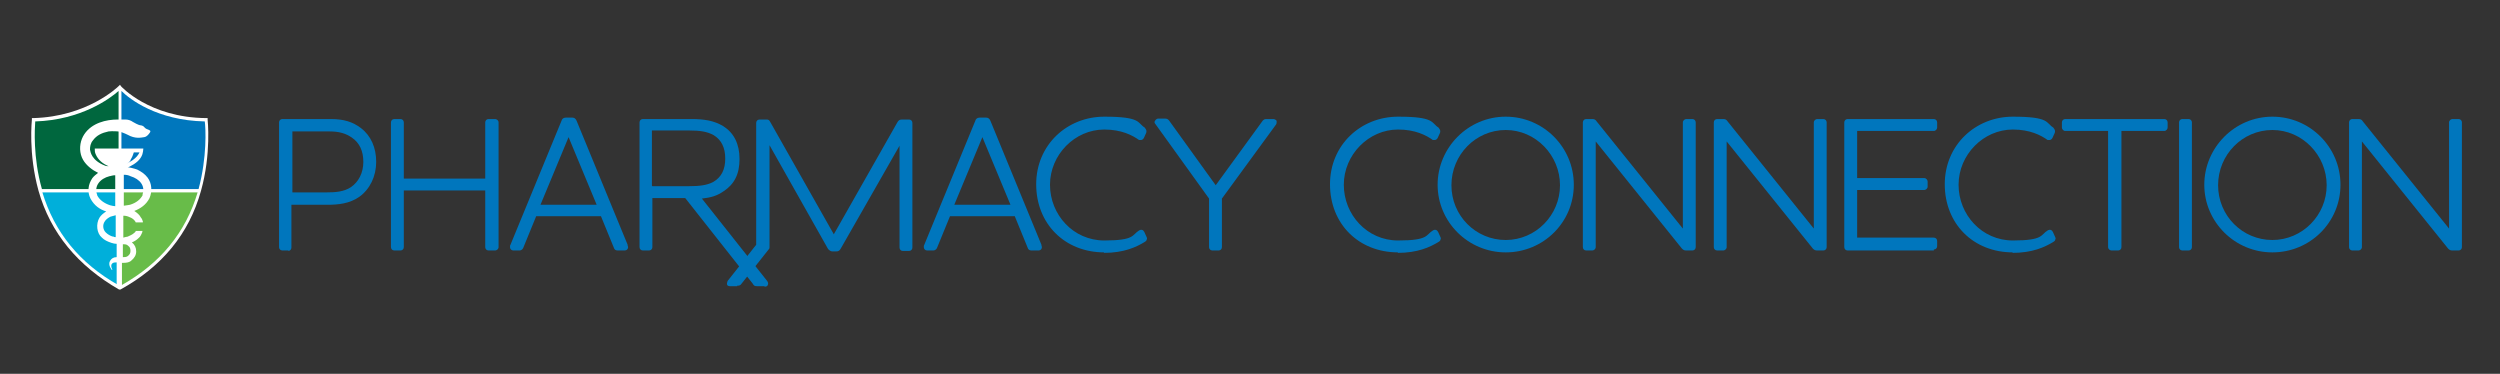 <?xml version="1.0" encoding="UTF-8"?>
<svg id="Layer_1" xmlns="http://www.w3.org/2000/svg" version="1.1" viewBox="0 0 525 78.5">
  <rect x="0" y="0" width="525" height="78.5" fill="#333333" stroke="none"/>
  <!-- Generator: Adobe Illustrator 29.2.1, SVG Export Plug-In . SVG Version: 2.1.0 Build 116)  -->
  <defs>
    <style>
      .st0 {
        fill: #00673e;
      }

      .st1 {
        fill: #00afda;
      }

      .st2 {
        fill: #fff;
      }

      .st3 {
        fill: #0076bd;
      }

      .st4 {
        fill: #0077bd;
      }

      .st5 {
        fill: #68bc49;
      }
    </style>
  </defs>
  <g>
    <path class="st2" d="M25.2,60.8h-.2c-8.7-5-14.4-11.9-16.9-20.7-2.2-7.9-1.4-14.9-1.4-15v-.3s.3,0,.3,0c11.3-.3,17.7-6.5,17.9-6.7l.3-.3.2.3c0,0,5.9,6.6,17.9,6.7h.3s0,.3,0,.3c0,0,.8,7.2-1.4,15-2.5,9-8.2,15.9-16.9,20.7h-.2Z"/>
    <path class="st4" d="M25.5,39.7h16.2c1.8-6.7,1.5-12.8,1.3-14.2-10-.2-15.8-4.7-17.5-6.4v20.6Z"/>
    <path class="st0" d="M8.7,39.7h16.2v-20.6c-1.8,1.6-7.9,6.1-17.5,6.4-.1,1.4-.5,7.5,1.4,14.2"/>
    <path class="st5" d="M25.5,40.4v19.5c8.2-4.6,13.5-11.1,16-19.5h-16Z"/>
    <path class="st1" d="M8.9,40.4c2.5,8.3,7.8,14.9,16,19.5v-19.5h-16Z"/>
    <path class="st2" d="M31,37.3c-.6-.8-1.4-1.3-2.2-1.7,0,0-.8-.3-2-.5.3,0,.4-.1.4-.1h0c1.2-.6,2.3-1.4,2.7-2.6.1-.4.2-.8.2-1.2h-10.2c0,.4,0,.8.2,1.2.5,1.2,1.5,2,2.7,2.5-.5,0-.7-.1-.7-.1-2.9-1.1-3.1-2.9-3.2-3.4,0-.6.1-1.3.6-1.9.8-1.1,1.9-1.6,3.3-1.9.8-.1,2,0,2,0,.4,0,1.4.4,2,.7,1.6.9,2.8.6,3.5.5.6-.1,1-.7,1.2-1,.2-.3,0-.4-.2-.5-.3-.1-.8-.3-1-.6-.2-.3-.7-.4-.9-.4-.2,0-1.4-.6-1.5-.7-.4-.3-1-.5-1.5-.5-.2,0-.4,0-.7,0-.2,0-.6,0-1,0h0c-2.4,0-5.4.7-7,3.1-.8,1.2-1.1,2.8-.7,4.3.4,1.5,1.6,2.6,2.7,3.3.3.2.6.3.9.5-.4.3-.9.7-1.2,1.1-.9,1.3-1.1,2.9-.4,4.3.8,1.5,2,2.3,3.3,2.7-.6.4-1.1.8-1.4,1.3-.8,1.3-.6,3.3.5,4.2.5.5,1.1.8,2,1.1.3.1.7.2,1.1.2v2.8c-.7,0-1.1.3-1.4.8-.5.9.4,1.9.4,1.9h.1c0,.1,0,0,0,0-.4-.9-.2-1.2,0-1.4.2-.2.7-.2.9-.2s0,0,0,0v5.1c.1,0,.6.4.6.4l.5-.4v-5h.3c.7,0,1.3-.1,1.7-.5.6-.5,1-1.1,1-1.9s-.3-1.4-.9-1.9c0,0,0,0,0,0,.5-.2,1-.5,1.4-.9.4-.3.6-.8.8-1.3v-.2c0,0-1.4,0-1.4,0h0c0,.2-.2.3-.3.4-.4.4-1,.6-1.4.8-.2,0-.5.1-.9.2v-4.6c.5,0,.9.1,1.3.3.9.3,1.3,1,1.3,1.1h0c0,0,1.5,0,1.5,0v-.2c-.1-.3-.2-.6-.4-.8-.3-.6-.8-1-1.4-1.4,1.3-.5,2.5-1.3,3.2-2.7.6-1.4.5-3.1-.4-4.3M27.4,33.6c.2-.3.5-.9.7-1.6h1.2c-.3.6-.7,1.1-1.4,1.6-.4.3-.9.5-1.3.8.3-.2.6-.4.8-.7M20.4,40.9c-.7-1.8.6-3.4,2.6-3.9.2,0,.6-.2,1.2-.2v6.5c-.3,0-.7-.1-1.1-.2h0c-1.2-.4-2.2-1.1-2.7-2.1M23.7,49.7c-.6-.2-1.1-.5-1.5-.9-.6-.6-.7-1.6-.2-2.3.2-.4.8-.8,1.2-1,.4-.1.7-.2,1.1-.3v4.6c-.2,0-.4,0-.6-.2M25.9,51.3c.4,0,.7,0,1,.3.4.3.5.6.5,1.1s-.2.8-.6,1.1c-.3.2-.6.2-1,.2v-2.7h0ZM30,40.9c-.5,1-1.4,1.7-2.7,2.1h0s-.5.1-1.3.2v-6.5c.6,0,1,.1,1.4.3h0c2,.6,3.2,2.1,2.5,3.9"/>
  </g>
  <g>
    <path class="st3" d="M293.6,53c-8.3,0-14.3-6-14.3-14.3s6.5-14.2,14.3-14.2,6.9,1.3,8.5,2.3h0c.1.2.5.5.3,1.1h0c0,0-.5,1.1-.5,1.1-.2.3-.4.4-.6.4s-.3,0-.4,0h0c-1.4-1-3.7-2.2-7.3-2.2-6.2,0-11.4,5.3-11.4,11.6s4.9,11.7,11.4,11.7,5.8-1.2,7.3-2.1c.5-.3.9-.1,1.1.3l.5,1.1c.1.2.1.4,0,.5,0,.3-.3.4-.4.5-1.8,1.1-4.4,2.3-8.6,2.3h0Z"/>
    <path class="st3" d="M316.2,53c-7.9,0-14.3-6.4-14.3-14.2s6.4-14.3,14.3-14.3,14.3,6.4,14.3,14.3-6.4,14.2-14.3,14.2h0ZM316.2,27.3c-6.3,0-11.4,5.2-11.4,11.6s5.1,11.5,11.4,11.5,11.4-5.2,11.4-11.5-5.1-11.6-11.4-11.6h0Z"/>
    <path class="st3" d="M355.4,52.6h-1.3c-.4,0-.6-.1-.9-.4l-18.1-22.5v22.2c0,.4-.4.7-.7.7h-1.3c-.4,0-.7-.3-.7-.7v-26.2c0-.4.3-.7.7-.7h1.3c.5,0,.7.2.9.5l18.1,22.5v-22.3c0-.4.4-.7.7-.7h1.3c.4,0,.7.3.7.7v26.2c0,.4-.3.7-.7.7h0Z"/>
    <path class="st3" d="M382.9,52.6h-1.3c-.4,0-.6-.1-.9-.4l-18.1-22.5v22.2c0,.4-.4.7-.7.7h-1.3c-.4,0-.7-.3-.7-.7v-26.2c0-.4.3-.7.7-.7h1.3c.5,0,.7.2.9.5l18.1,22.5v-22.3c0-.4.4-.7.7-.7h1.3c.4,0,.7.3.7.7v26.2c0,.4-.3.7-.7.7h0Z"/>
    <path class="st3" d="M406.1,52.6h-18.1c-.4,0-.7-.3-.7-.7v-26.2c0-.4.3-.7.7-.7h18.1c.4,0,.7.3.7.7v1.1c0,.3-.3.7-.7.7h-16.1v9.9h14.1c.4,0,.7.4.7.7v1.1c0,.4-.4.7-.7.7h-14.1v10h16.1c.4,0,.7.3.7.7v1.1c0,.4-.3.7-.7.7h0Z"/>
    <path class="st3" d="M422.7,53c-8.3,0-14.3-6-14.3-14.3s6.5-14.2,14.3-14.2,6.9,1.3,8.5,2.3h0c.1.2.5.5.3,1.1h0c0,0-.5,1.1-.5,1.1-.2.3-.4.4-.6.4s-.3,0-.4,0h0c-1.4-1-3.7-2.2-7.3-2.2-6.2,0-11.4,5.3-11.4,11.6s4.9,11.7,11.4,11.7,5.8-1.2,7.3-2.1c.5-.3.9-.1,1.1.3l.5,1.1c.1.2.1.4,0,.5,0,.3-.3.4-.4.5-1.8,1.1-4.4,2.3-8.6,2.3h0Z"/>
    <path class="st3" d="M444.8,52.6h-1.4c-.3,0-.7-.3-.7-.7v-24.4h-9c-.4,0-.7-.4-.7-.7v-1.1c0-.4.3-.7.7-.7h20.8c.4,0,.7.3.7.7v1.1c0,.3-.3.7-.7.7h-9v24.4c0,.4-.3.7-.7.7h0Z"/>
    <path class="st3" d="M459.6,52.6h-1.3c-.4,0-.7-.3-.7-.7v-26.2c0-.4.3-.7.7-.7h1.3c.4,0,.7.3.7.7v26.2c0,.4-.3.7-.7.7h0Z"/>
    <path class="st3" d="M477.2,53c-7.9,0-14.3-6.4-14.3-14.2s6.4-14.3,14.3-14.3,14.3,6.4,14.3,14.3-6.4,14.2-14.3,14.2h0ZM477.2,27.3c-6.3,0-11.4,5.2-11.4,11.6s5.1,11.5,11.4,11.5,11.4-5.2,11.4-11.5-5.1-11.6-11.4-11.6h0Z"/>
    <path class="st3" d="M516.3,52.6h-1.3c-.4,0-.6-.1-.9-.4l-18.1-22.5v22.2c0,.4-.4.7-.7.7h-1.3c-.4,0-.7-.3-.7-.7v-26.2c0-.4.3-.7.7-.7h1.3c.5,0,.7.2.9.5l18.1,22.5v-22.3c0-.4.4-.7.7-.7h1.3c.4,0,.7.3.7.7v26.2c0,.4-.3.7-.7.7h0Z"/>
  </g>
  <g>
    <path class="st3" d="M60.6,52.6h-1.3c-.4,0-.7-.3-.7-.7v-26.2c0-.4.3-.7.7-.7h10.2c2.7,0,4.6.6,6.3,1.9,2.1,1.6,3.2,4.1,3.2,7.1s-1.3,5.7-3.5,7.3c-2.1,1.5-4.6,1.7-6.7,1.7h-7.6v9c0,.4-.3.7-.7.7h0ZM61.4,40.4h7.2c1.7,0,3.6-.1,5.1-1.1,1.6-1.1,2.6-3,2.6-5.3s-.8-4-2.4-5.1c-1.3-.9-2.7-1.3-4.7-1.3h-7.8v12.8h0Z"/>
    <path class="st3" d="M104,52.6h-1.4c-.4,0-.7-.3-.7-.7v-11.9h-17.1v11.9c0,.4-.3.7-.7.7h-1.3c-.4,0-.7-.3-.7-.7v-26.2c0-.4.3-.7.7-.7h1.3c.4,0,.7.3.7.7v11.8h17.1v-11.8c0-.4.3-.7.7-.7h1.4c.3,0,.7.3.7.7v26.2c0,.4-.4.7-.7.7h0Z"/>
    <path class="st3" d="M131.1,52.6h-1.4c-.4,0-.7-.2-.8-.6l-2.7-6.6h-13.6l-2.7,6.6c-.2.5-.6.6-.8.6h-1.3c-.4,0-.7-.3-.7-.7s0-.3.1-.5l10.7-26c.1-.4.4-.7.9-.7h1.4c.4,0,.7.2.9.7l10.7,26c0,0,0,0,0,.1,0,.1.1.3.1.4,0,.4-.3.7-.7.7h0ZM113.5,43h11.8l-5.9-14.2-5.9,14.2h0Z"/>
    <path class="st3" d="M160.5,60.1h-1.5c-.5,0-.7-.1-.9-.5l-14.2-18h-6.9v10.3c0,.4-.3.7-.7.7h-1.3c-.4,0-.7-.3-.7-.7v-26.2c0-.4.3-.7.7-.7h10.2c2.6,0,4.7.3,6.7,1.5,2.2,1.4,3.4,3.7,3.4,6.9s-1.1,5.3-3.4,6.8c-1.3.9-2.6,1.3-4.5,1.5l13.7,17.3c.2.3.3.6.1.9,0,.1-.2.3-.6.3h0ZM137,39.1h7.6c2.3,0,3.9-.2,5.2-.9,1.7-1,2.5-2.6,2.5-4.9s-.8-3.9-2.4-4.9c-1.4-.8-3-1-5.2-1h-7.8v11.6h0Z"/>
    <path class="st3" d="M218,52.6h-1.4c-.4,0-.7-.2-.8-.6l-2.7-6.6h-13.6l-2.7,6.6c-.2.5-.6.6-.8.6h-1.3c-.4,0-.7-.3-.7-.7s0-.3.1-.5l10.7-26c.1-.4.4-.7.9-.7h1.4c.4,0,.7.2.9.7l10.7,26c0,0,0,0,0,.1,0,.1.1.3.1.4,0,.4-.3.7-.7.7h0ZM200.4,43h11.8l-5.9-14.2-5.9,14.2h0Z"/>
    <path class="st3" d="M231.9,53c-8.3,0-14.3-6-14.3-14.3s6.5-14.2,14.3-14.2,6.9,1.3,8.5,2.3h0c.1.2.5.5.3,1.1h0c0,0-.5,1.1-.5,1.1-.2.3-.4.4-.6.4s-.3,0-.4,0h0c-1.4-1-3.7-2.2-7.3-2.2-6.2,0-11.4,5.3-11.4,11.6s4.9,11.7,11.4,11.7,5.8-1.2,7.3-2.1c.5-.3.9-.1,1.1.3l.5,1.1c.1.2.1.4,0,.5,0,.3-.3.4-.4.5-1.8,1.1-4.4,2.3-8.6,2.3h0Z"/>
    <path class="st3" d="M255.9,52.6h-1.3c-.4,0-.7-.3-.7-.7v-10.2l-11.3-15.7c-.2-.2-.2-.5,0-.7.1-.2.4-.4.6-.4h1.5c.5,0,.7.3.8.4l9.8,13.6,9.9-13.6s0,0,0,0c.1-.1.3-.3.7-.3h1.5c.3,0,.6.2.7.4,0,.2,0,.5-.1.7l-11.4,15.6v10.2c0,.4-.3.7-.7.7h0Z"/>
    <path class="st3" d="M154.8,60.1h-1.5c-.4,0-.6-.2-.6-.3-.1-.2,0-.5.1-.8l6-7.6v-25.6c0-.4.3-.7.7-.7h1.4c.4,0,.6,0,.9.6l13.3,23.5,13.4-23.6c.2-.3.4-.5.9-.5h1.5c.4,0,.7.3.7.7v26.2c0,.4-.3.7-.7.7h-1.3c-.4,0-.7-.3-.7-.7v-21.4l-12.4,21.7c-.2.3-.4.5-.9.5h-.8c-.4,0-.7-.3-.9-.5l-12.3-21.8v21.4c0,.2,0,.3-.2.5l-5.7,7.2c-.2.3-.4.4-.9.4h0Z"/>
  </g>
</svg>